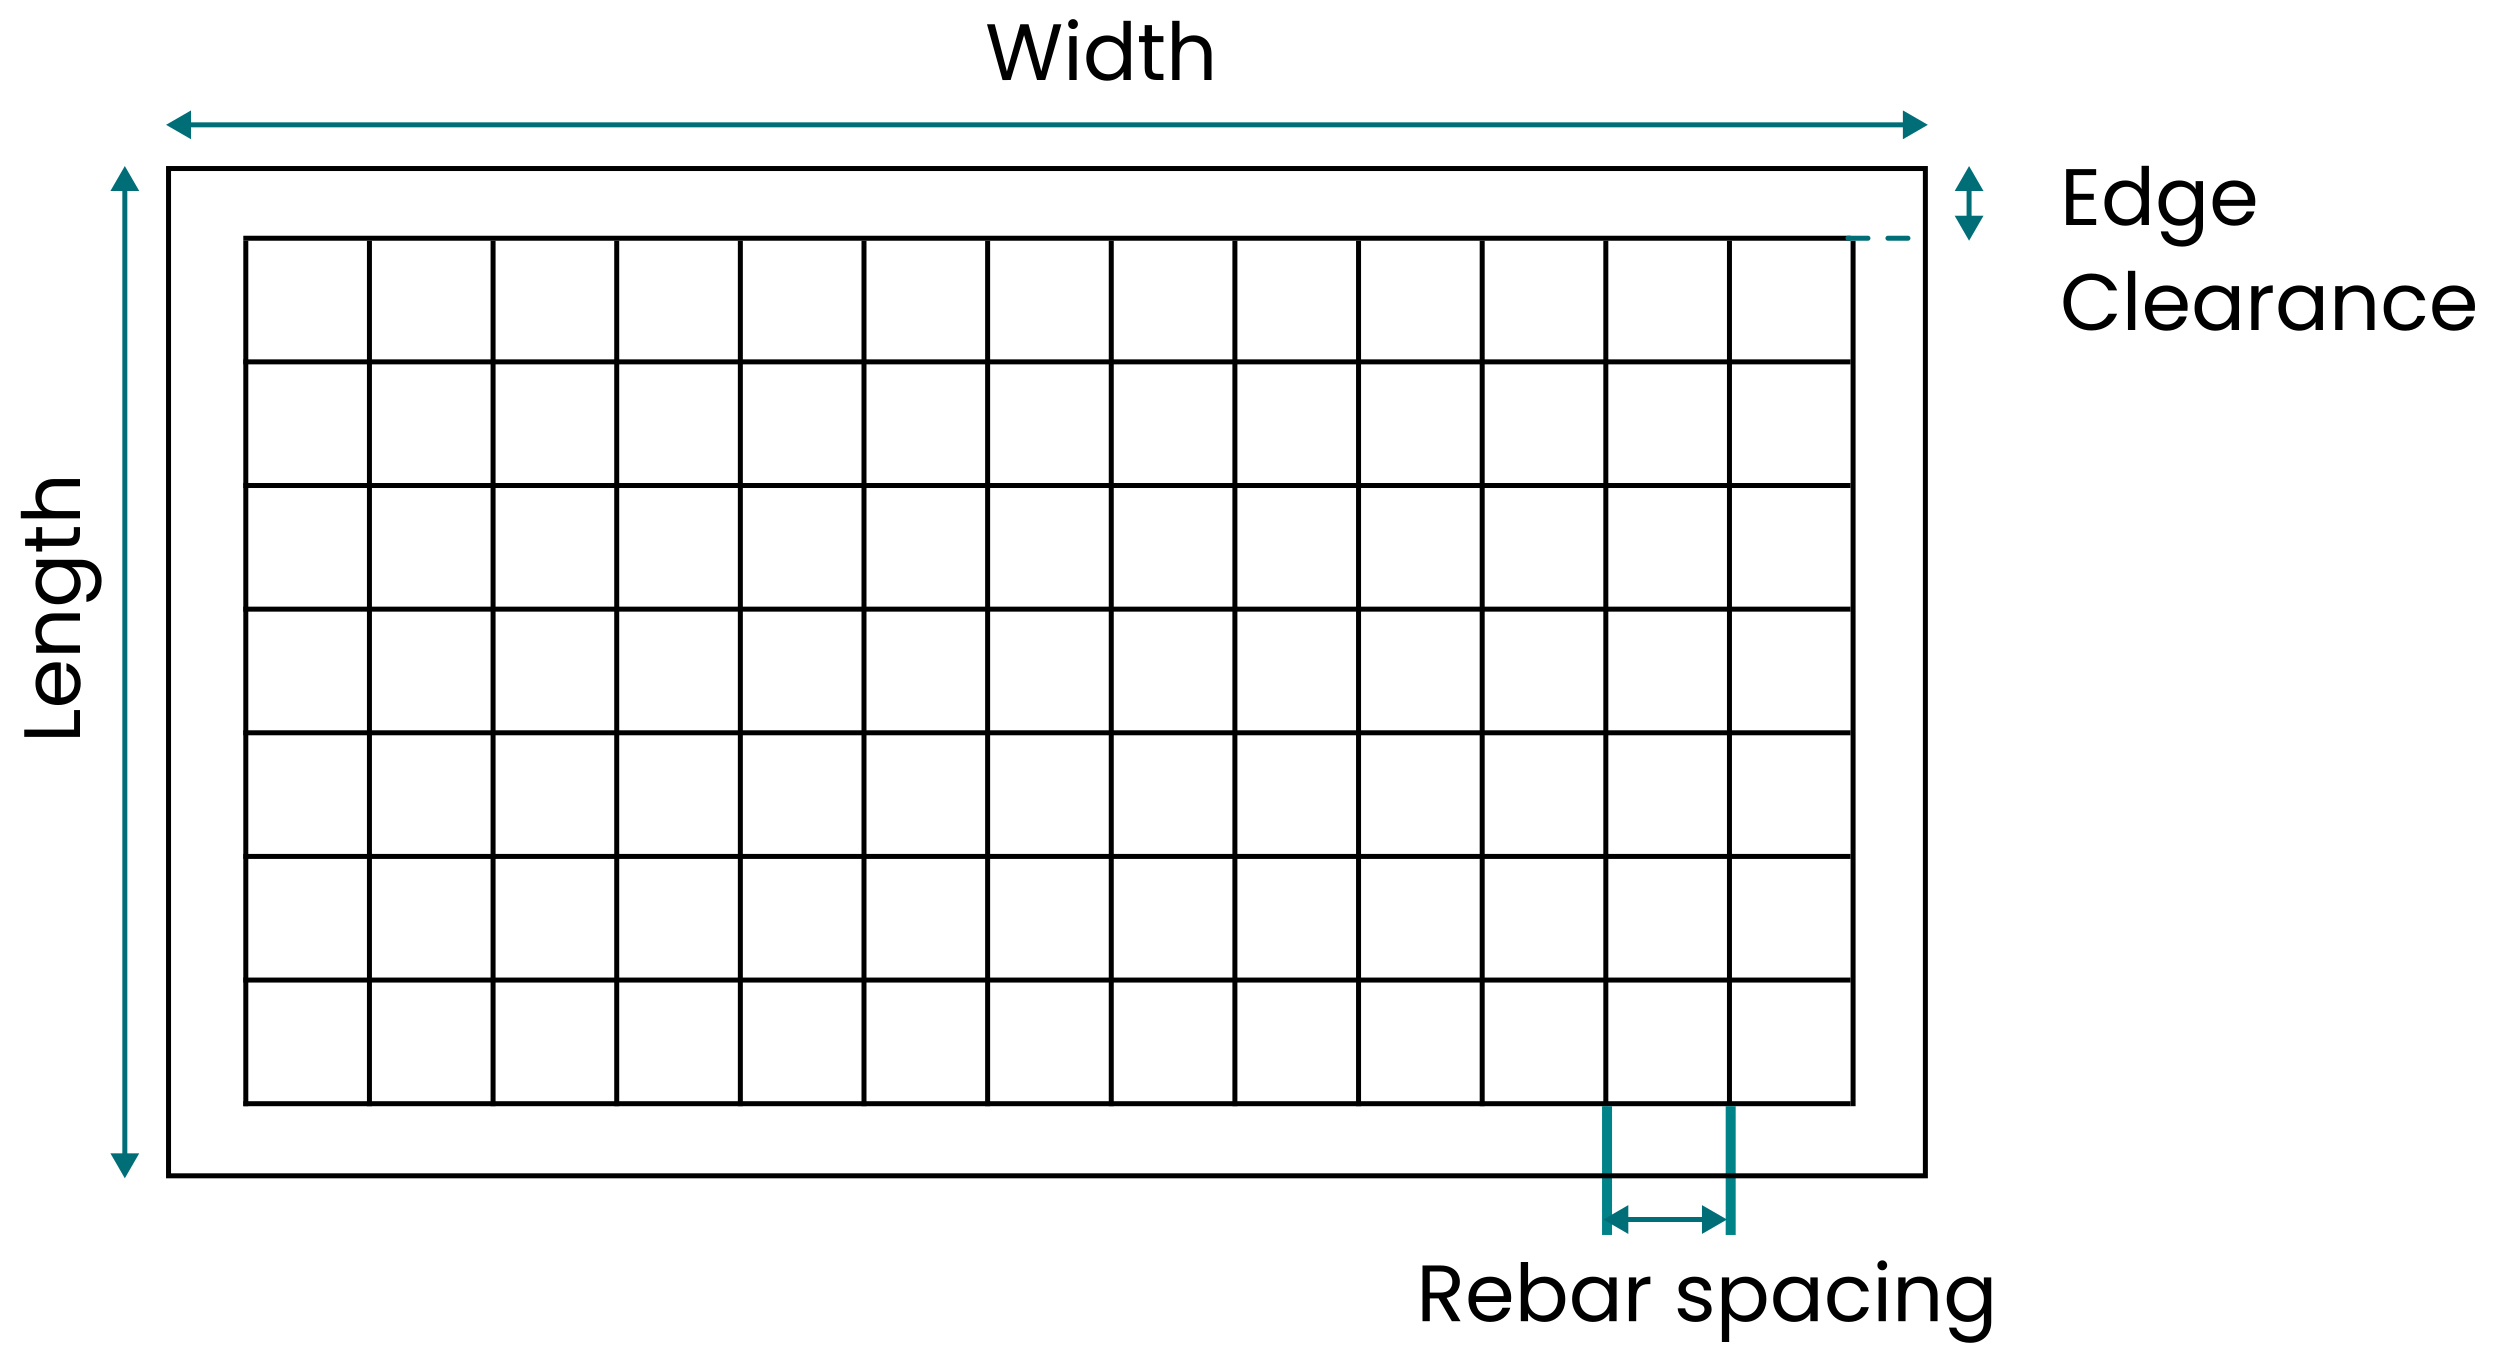 <svg width="500" height="270" viewBox="0 0 500 270" fill="none" xmlns="http://www.w3.org/2000/svg">
<line x1="49.16" y1="48.147" x2="49.16" y2="221.24" stroke="black"/>
<line x1="73.887" y1="48.147" x2="73.887" y2="221.24" stroke="black"/>
<line x1="98.615" y1="48.147" x2="98.615" y2="221.24" stroke="black"/>
<line x1="123.344" y1="48.147" x2="123.344" y2="221.24" stroke="black"/>
<line x1="148.07" y1="48.147" x2="148.07" y2="221.24" stroke="black"/>
<line x1="172.799" y1="48.147" x2="172.799" y2="221.24" stroke="black"/>
<line x1="197.525" y1="48.147" x2="197.525" y2="221.24" stroke="black"/>
<line x1="222.252" y1="48.147" x2="222.252" y2="221.24" stroke="black"/>
<line x1="246.98" y1="48.147" x2="246.98" y2="221.24" stroke="black"/>
<line x1="271.709" y1="48.147" x2="271.709" y2="221.24" stroke="black"/>
<line x1="296.438" y1="48.147" x2="296.438" y2="221.24" stroke="black"/>
<line x1="321.164" y1="48.147" x2="321.164" y2="221.24" stroke="black"/>
<line x1="345.891" y1="48.147" x2="345.891" y2="221.24" stroke="black"/>
<line x1="370.617" y1="48.147" x2="370.617" y2="221.24" stroke="black"/>
<line x1="48.66" y1="47.647" x2="370.119" y2="47.647" stroke="black"/>
<line x1="48.66" y1="72.373" x2="370.119" y2="72.373" stroke="black"/>
<line x1="48.66" y1="97.102" x2="370.119" y2="97.102" stroke="black"/>
<line x1="48.66" y1="121.83" x2="370.119" y2="121.83" stroke="black"/>
<line x1="48.66" y1="146.557" x2="370.119" y2="146.557" stroke="black"/>
<line x1="48.66" y1="171.285" x2="370.119" y2="171.285" stroke="black"/>
<line x1="48.66" y1="196.012" x2="370.119" y2="196.012" stroke="black"/>
<line x1="48.66" y1="220.74" x2="370.119" y2="220.74" stroke="black"/>
<line x1="321.408" y1="221.236" x2="321.408" y2="246.994" stroke="#008388" stroke-width="2"/>
<line x1="346.137" y1="221.236" x2="346.137" y2="246.994" stroke="#008388" stroke-width="2"/>
<rect x="33.707" y="33.705" width="351.368" height="201.457" stroke="black"/>
<path d="M320.664 243.906L325.664 246.793V241.019L320.664 243.906ZM345.392 243.906L340.392 241.019V246.793L345.392 243.906ZM325.164 244.406H340.892V243.406H325.164V244.406Z" fill="#006E77"/>
<path d="M393.816 33.205L390.93 38.205H396.703L393.816 33.205ZM393.816 48.145L396.703 43.145H390.93L393.816 48.145ZM393.316 37.705V43.645H394.316V37.705H393.316Z" fill="#006E77"/>
<path d="M24.965 33.205L22.078 38.205L27.852 38.205L24.965 33.205ZM24.965 235.662L27.852 230.662L22.078 230.662L24.965 235.662ZM24.465 37.705L24.465 231.162L25.465 231.162L25.465 37.705L24.465 37.705Z" fill="#006E77"/>
<path d="M385.574 24.965L380.574 22.078L380.574 27.852L385.574 24.965ZM33.206 24.965L38.206 27.852L38.206 22.078L33.206 24.965ZM381.074 24.465L37.706 24.465L37.706 25.465L381.074 25.465L381.074 24.465Z" fill="#006E77"/>
<line x1="369.59" y1="47.647" x2="385.075" y2="47.647" stroke="#006E77" stroke-linecap="round" stroke-dasharray="4 4"/>
<path d="M414.688 35.032V38.76H418.752V39.96H414.688V43.8H419.232V45H413.232V33.832H419.232V35.032H414.688ZM420.891 40.584C420.891 39.688 421.072 38.904 421.435 38.232C421.798 37.549 422.294 37.021 422.923 36.648C423.563 36.275 424.278 36.088 425.067 36.088C425.75 36.088 426.384 36.248 426.971 36.568C427.558 36.877 428.006 37.288 428.315 37.8V33.16H429.787V45H428.315V43.352C428.027 43.875 427.6 44.307 427.035 44.648C426.47 44.979 425.808 45.144 425.051 45.144C424.272 45.144 423.563 44.952 422.923 44.568C422.294 44.184 421.798 43.645 421.435 42.952C421.072 42.259 420.891 41.469 420.891 40.584ZM428.315 40.6C428.315 39.939 428.182 39.363 427.915 38.872C427.648 38.381 427.286 38.008 426.827 37.752C426.379 37.485 425.883 37.352 425.339 37.352C424.795 37.352 424.299 37.48 423.851 37.736C423.403 37.992 423.046 38.365 422.779 38.856C422.512 39.347 422.379 39.923 422.379 40.584C422.379 41.256 422.512 41.843 422.779 42.344C423.046 42.835 423.403 43.213 423.851 43.48C424.299 43.736 424.795 43.864 425.339 43.864C425.883 43.864 426.379 43.736 426.827 43.48C427.286 43.213 427.648 42.835 427.915 42.344C428.182 41.843 428.315 41.261 428.315 40.6ZM435.864 36.088C436.621 36.088 437.282 36.253 437.848 36.584C438.424 36.915 438.85 37.331 439.128 37.832V36.232H440.6V45.192C440.6 45.992 440.429 46.701 440.088 47.32C439.746 47.949 439.256 48.44 438.616 48.792C437.986 49.144 437.25 49.32 436.408 49.32C435.256 49.32 434.296 49.048 433.528 48.504C432.76 47.96 432.306 47.219 432.168 46.28H433.608C433.768 46.813 434.098 47.24 434.6 47.56C435.101 47.891 435.704 48.056 436.408 48.056C437.208 48.056 437.858 47.805 438.36 47.304C438.872 46.803 439.128 46.099 439.128 45.192V43.352C438.84 43.864 438.413 44.291 437.848 44.632C437.282 44.973 436.621 45.144 435.864 45.144C435.085 45.144 434.376 44.952 433.736 44.568C433.106 44.184 432.61 43.645 432.248 42.952C431.885 42.259 431.704 41.469 431.704 40.584C431.704 39.688 431.885 38.904 432.248 38.232C432.61 37.549 433.106 37.021 433.736 36.648C434.376 36.275 435.085 36.088 435.864 36.088ZM439.128 40.6C439.128 39.939 438.994 39.363 438.728 38.872C438.461 38.381 438.098 38.008 437.64 37.752C437.192 37.485 436.696 37.352 436.152 37.352C435.608 37.352 435.112 37.48 434.664 37.736C434.216 37.992 433.858 38.365 433.592 38.856C433.325 39.347 433.192 39.923 433.192 40.584C433.192 41.256 433.325 41.843 433.592 42.344C433.858 42.835 434.216 43.213 434.664 43.48C435.112 43.736 435.608 43.864 436.152 43.864C436.696 43.864 437.192 43.736 437.64 43.48C438.098 43.213 438.461 42.835 438.728 42.344C438.994 41.843 439.128 41.261 439.128 40.6ZM451.06 40.28C451.06 40.557 451.044 40.851 451.012 41.16H444.004C444.057 42.024 444.351 42.701 444.884 43.192C445.428 43.672 446.084 43.912 446.852 43.912C447.481 43.912 448.004 43.768 448.42 43.48C448.847 43.181 449.145 42.787 449.316 42.296H450.884C450.649 43.139 450.18 43.827 449.476 44.36C448.772 44.883 447.897 45.144 446.852 45.144C446.02 45.144 445.273 44.957 444.612 44.584C443.961 44.211 443.449 43.683 443.076 43C442.703 42.307 442.516 41.507 442.516 40.6C442.516 39.693 442.697 38.899 443.06 38.216C443.423 37.533 443.929 37.011 444.58 36.648C445.241 36.275 445.999 36.088 446.852 36.088C447.684 36.088 448.42 36.269 449.06 36.632C449.7 36.995 450.191 37.496 450.532 38.136C450.884 38.765 451.06 39.48 451.06 40.28ZM449.556 39.976C449.556 39.421 449.433 38.947 449.188 38.552C448.943 38.147 448.607 37.843 448.18 37.64C447.764 37.427 447.3 37.32 446.788 37.32C446.052 37.32 445.423 37.555 444.9 38.024C444.388 38.493 444.095 39.144 444.02 39.976H449.556ZM412.688 60.416C412.688 59.328 412.933 58.352 413.424 57.488C413.915 56.613 414.581 55.931 415.424 55.44C416.277 54.949 417.221 54.704 418.256 54.704C419.472 54.704 420.533 54.997 421.44 55.584C422.347 56.171 423.008 57.003 423.424 58.08H421.68C421.371 57.408 420.923 56.891 420.336 56.528C419.76 56.165 419.067 55.984 418.256 55.984C417.477 55.984 416.779 56.165 416.16 56.528C415.541 56.891 415.056 57.408 414.704 58.08C414.352 58.741 414.176 59.52 414.176 60.416C414.176 61.301 414.352 62.08 414.704 62.752C415.056 63.413 415.541 63.925 416.16 64.288C416.779 64.651 417.477 64.832 418.256 64.832C419.067 64.832 419.76 64.656 420.336 64.304C420.923 63.941 421.371 63.424 421.68 62.752H423.424C423.008 63.819 422.347 64.645 421.44 65.232C420.533 65.808 419.472 66.096 418.256 66.096C417.221 66.096 416.277 65.856 415.424 65.376C414.581 64.885 413.915 64.208 413.424 63.344C412.933 62.48 412.688 61.504 412.688 60.416ZM427.047 54.16V66H425.591V54.16H427.047ZM437.529 61.28C437.529 61.557 437.513 61.851 437.481 62.16H430.473C430.526 63.024 430.82 63.701 431.353 64.192C431.897 64.672 432.553 64.912 433.321 64.912C433.95 64.912 434.473 64.768 434.889 64.48C435.316 64.181 435.614 63.787 435.785 63.296H437.353C437.118 64.139 436.649 64.827 435.945 65.36C435.241 65.883 434.366 66.144 433.321 66.144C432.489 66.144 431.742 65.957 431.081 65.584C430.43 65.211 429.918 64.683 429.545 64C429.172 63.307 428.985 62.507 428.985 61.6C428.985 60.693 429.166 59.899 429.529 59.216C429.892 58.533 430.398 58.011 431.049 57.648C431.71 57.275 432.468 57.088 433.321 57.088C434.153 57.088 434.889 57.269 435.529 57.632C436.169 57.995 436.66 58.496 437.001 59.136C437.353 59.765 437.529 60.48 437.529 61.28ZM436.025 60.976C436.025 60.421 435.902 59.947 435.657 59.552C435.412 59.147 435.076 58.843 434.649 58.64C434.233 58.427 433.769 58.32 433.257 58.32C432.521 58.32 431.892 58.555 431.369 59.024C430.857 59.493 430.564 60.144 430.489 60.976H436.025ZM438.907 61.584C438.907 60.688 439.088 59.904 439.451 59.232C439.813 58.549 440.309 58.021 440.939 57.648C441.579 57.275 442.288 57.088 443.067 57.088C443.835 57.088 444.501 57.253 445.067 57.584C445.632 57.915 446.053 58.331 446.331 58.832V57.232H447.803V66H446.331V64.368C446.043 64.88 445.611 65.307 445.035 65.648C444.469 65.979 443.808 66.144 443.051 66.144C442.272 66.144 441.568 65.952 440.939 65.568C440.309 65.184 439.813 64.645 439.451 63.952C439.088 63.259 438.907 62.469 438.907 61.584ZM446.331 61.6C446.331 60.939 446.197 60.363 445.931 59.872C445.664 59.381 445.301 59.008 444.843 58.752C444.395 58.485 443.899 58.352 443.355 58.352C442.811 58.352 442.315 58.48 441.867 58.736C441.419 58.992 441.061 59.365 440.795 59.856C440.528 60.347 440.395 60.923 440.395 61.584C440.395 62.256 440.528 62.843 440.795 63.344C441.061 63.835 441.419 64.213 441.867 64.48C442.315 64.736 442.811 64.864 443.355 64.864C443.899 64.864 444.395 64.736 444.843 64.48C445.301 64.213 445.664 63.835 445.931 63.344C446.197 62.843 446.331 62.261 446.331 61.6ZM451.719 58.656C451.975 58.155 452.338 57.765 452.807 57.488C453.287 57.211 453.869 57.072 454.551 57.072V58.576H454.167C452.535 58.576 451.719 59.461 451.719 61.232V66H450.263V57.232H451.719V58.656ZM455.688 61.584C455.688 60.688 455.869 59.904 456.232 59.232C456.595 58.549 457.091 58.021 457.72 57.648C458.36 57.275 459.069 57.088 459.848 57.088C460.616 57.088 461.283 57.253 461.848 57.584C462.413 57.915 462.835 58.331 463.112 58.832V57.232H464.584V66H463.112V64.368C462.824 64.88 462.392 65.307 461.816 65.648C461.251 65.979 460.589 66.144 459.832 66.144C459.053 66.144 458.349 65.952 457.72 65.568C457.091 65.184 456.595 64.645 456.232 63.952C455.869 63.259 455.688 62.469 455.688 61.584ZM463.112 61.6C463.112 60.939 462.979 60.363 462.712 59.872C462.445 59.381 462.083 59.008 461.624 58.752C461.176 58.485 460.68 58.352 460.136 58.352C459.592 58.352 459.096 58.48 458.648 58.736C458.2 58.992 457.843 59.365 457.576 59.856C457.309 60.347 457.176 60.923 457.176 61.584C457.176 62.256 457.309 62.843 457.576 63.344C457.843 63.835 458.2 64.213 458.648 64.48C459.096 64.736 459.592 64.864 460.136 64.864C460.68 64.864 461.176 64.736 461.624 64.48C462.083 64.213 462.445 63.835 462.712 63.344C462.979 62.843 463.112 62.261 463.112 61.6ZM471.317 57.072C472.383 57.072 473.247 57.397 473.909 58.048C474.57 58.688 474.901 59.616 474.901 60.832V66H473.461V61.04C473.461 60.165 473.242 59.499 472.805 59.04C472.367 58.571 471.77 58.336 471.013 58.336C470.245 58.336 469.631 58.576 469.173 59.056C468.725 59.536 468.501 60.235 468.501 61.152V66H467.045V57.232H468.501V58.48C468.789 58.032 469.178 57.685 469.669 57.44C470.17 57.195 470.719 57.072 471.317 57.072ZM476.735 61.6C476.735 60.693 476.916 59.904 477.279 59.232C477.642 58.549 478.143 58.021 478.783 57.648C479.434 57.275 480.175 57.088 481.007 57.088C482.084 57.088 482.97 57.349 483.663 57.872C484.367 58.395 484.831 59.12 485.055 60.048H483.487C483.338 59.515 483.044 59.093 482.607 58.784C482.18 58.475 481.647 58.32 481.007 58.32C480.175 58.32 479.503 58.608 478.991 59.184C478.479 59.749 478.223 60.555 478.223 61.6C478.223 62.656 478.479 63.472 478.991 64.048C479.503 64.624 480.175 64.912 481.007 64.912C481.647 64.912 482.18 64.763 482.607 64.464C483.034 64.165 483.327 63.739 483.487 63.184H485.055C484.82 64.08 484.351 64.8 483.647 65.344C482.943 65.877 482.063 66.144 481.007 66.144C480.175 66.144 479.434 65.957 478.783 65.584C478.143 65.211 477.642 64.683 477.279 64C476.916 63.317 476.735 62.517 476.735 61.6ZM494.998 61.28C494.998 61.557 494.982 61.851 494.95 62.16H487.942C487.995 63.024 488.288 63.701 488.822 64.192C489.366 64.672 490.022 64.912 490.79 64.912C491.419 64.912 491.942 64.768 492.358 64.48C492.784 64.181 493.083 63.787 493.254 63.296H494.822C494.587 64.139 494.118 64.827 493.414 65.36C492.71 65.883 491.835 66.144 490.79 66.144C489.958 66.144 489.211 65.957 488.55 65.584C487.899 65.211 487.387 64.683 487.014 64C486.64 63.307 486.454 62.507 486.454 61.6C486.454 60.693 486.635 59.899 486.998 59.216C487.36 58.533 487.867 58.011 488.518 57.648C489.179 57.275 489.936 57.088 490.79 57.088C491.622 57.088 492.358 57.269 492.998 57.632C493.638 57.995 494.128 58.496 494.47 59.136C494.822 59.765 494.998 60.48 494.998 61.28ZM493.494 60.976C493.494 60.421 493.371 59.947 493.126 59.552C492.88 59.147 492.544 58.843 492.118 58.64C491.702 58.427 491.238 58.32 490.726 58.32C489.99 58.32 489.36 58.555 488.838 59.024C488.326 59.493 488.032 60.144 487.958 60.976H493.494Z" fill="black"/>
<path d="M212.275 4.848L209.043 16H207.411L204.819 7.024L202.131 16L200.515 16.016L197.395 4.848H198.947L201.379 14.304L204.067 4.848H205.699L208.259 14.272L210.707 4.848H212.275ZM214.621 5.808C214.343 5.808 214.109 5.712 213.917 5.52C213.725 5.328 213.629 5.093 213.629 4.816C213.629 4.539 213.725 4.304 213.917 4.112C214.109 3.92 214.343 3.824 214.621 3.824C214.887 3.824 215.111 3.92 215.293 4.112C215.485 4.304 215.581 4.539 215.581 4.816C215.581 5.093 215.485 5.328 215.293 5.52C215.111 5.712 214.887 5.808 214.621 5.808ZM215.325 7.232V16H213.869V7.232H215.325ZM217.262 11.584C217.262 10.688 217.444 9.904 217.806 9.232C218.169 8.549 218.665 8.021 219.294 7.648C219.934 7.275 220.649 7.088 221.438 7.088C222.121 7.088 222.756 7.248 223.342 7.568C223.929 7.877 224.377 8.288 224.686 8.8V4.16H226.158V16H224.686V14.352C224.398 14.875 223.972 15.307 223.406 15.648C222.841 15.979 222.18 16.144 221.422 16.144C220.644 16.144 219.934 15.952 219.294 15.568C218.665 15.184 218.169 14.645 217.806 13.952C217.444 13.259 217.262 12.469 217.262 11.584ZM224.686 11.6C224.686 10.939 224.553 10.363 224.286 9.872C224.02 9.381 223.657 9.008 223.198 8.752C222.75 8.485 222.254 8.352 221.71 8.352C221.166 8.352 220.67 8.48 220.222 8.736C219.774 8.992 219.417 9.365 219.15 9.856C218.884 10.347 218.75 10.923 218.75 11.584C218.75 12.256 218.884 12.843 219.15 13.344C219.417 13.835 219.774 14.213 220.222 14.48C220.67 14.736 221.166 14.864 221.71 14.864C222.254 14.864 222.75 14.736 223.198 14.48C223.657 14.213 224.02 13.835 224.286 13.344C224.553 12.843 224.686 12.261 224.686 11.6ZM230.395 8.432V13.6C230.395 14.027 230.485 14.331 230.667 14.512C230.848 14.683 231.163 14.768 231.611 14.768H232.683V16H231.371C230.56 16 229.952 15.813 229.547 15.44C229.141 15.067 228.939 14.453 228.939 13.6V8.432H227.803V7.232H228.939V5.024H230.395V7.232H232.683V8.432H230.395ZM238.799 7.072C239.46 7.072 240.058 7.216 240.591 7.504C241.124 7.781 241.54 8.203 241.839 8.768C242.148 9.333 242.303 10.021 242.303 10.832V16H240.863V11.04C240.863 10.165 240.644 9.499 240.207 9.04C239.77 8.571 239.172 8.336 238.415 8.336C237.647 8.336 237.034 8.576 236.575 9.056C236.127 9.536 235.903 10.235 235.903 11.152V16H234.447V4.16H235.903V8.48C236.191 8.032 236.586 7.685 237.087 7.44C237.599 7.195 238.17 7.072 238.799 7.072Z" fill="black"/>
<path d="M290.374 264.246L287.718 259.686H285.958V264.246H284.502V253.094H288.102C288.944 253.094 289.654 253.238 290.23 253.526C290.816 253.814 291.254 254.203 291.542 254.694C291.83 255.185 291.974 255.745 291.974 256.374C291.974 257.142 291.75 257.819 291.302 258.406C290.864 258.993 290.203 259.382 289.318 259.574L292.118 264.246H290.374ZM285.958 258.518H288.102C288.891 258.518 289.483 258.326 289.878 257.942C290.272 257.547 290.47 257.025 290.47 256.374C290.47 255.713 290.272 255.201 289.878 254.838C289.494 254.475 288.902 254.294 288.102 254.294H285.958V258.518ZM302.236 259.526C302.236 259.803 302.22 260.097 302.188 260.406H295.18C295.233 261.27 295.527 261.947 296.06 262.438C296.604 262.918 297.26 263.158 298.028 263.158C298.657 263.158 299.18 263.014 299.596 262.726C300.023 262.427 300.321 262.033 300.492 261.542H302.06C301.825 262.385 301.356 263.073 300.652 263.606C299.948 264.129 299.073 264.39 298.028 264.39C297.196 264.39 296.449 264.203 295.788 263.83C295.137 263.457 294.625 262.929 294.252 262.246C293.879 261.553 293.692 260.753 293.692 259.846C293.692 258.939 293.873 258.145 294.236 257.462C294.599 256.779 295.105 256.257 295.756 255.894C296.417 255.521 297.175 255.334 298.028 255.334C298.86 255.334 299.596 255.515 300.236 255.878C300.876 256.241 301.367 256.742 301.708 257.382C302.06 258.011 302.236 258.726 302.236 259.526ZM300.732 259.222C300.732 258.667 300.609 258.193 300.364 257.798C300.119 257.393 299.783 257.089 299.356 256.886C298.94 256.673 298.476 256.566 297.964 256.566C297.228 256.566 296.599 256.801 296.076 257.27C295.564 257.739 295.271 258.39 295.196 259.222H300.732ZM305.614 257.11C305.912 256.587 306.35 256.161 306.926 255.83C307.502 255.499 308.158 255.334 308.894 255.334C309.683 255.334 310.392 255.521 311.022 255.894C311.651 256.267 312.147 256.795 312.51 257.478C312.872 258.15 313.054 258.934 313.054 259.83C313.054 260.715 312.872 261.505 312.51 262.198C312.147 262.891 311.646 263.43 311.006 263.814C310.376 264.198 309.672 264.39 308.894 264.39C308.136 264.39 307.47 264.225 306.894 263.894C306.328 263.563 305.902 263.142 305.614 262.63V264.246H304.158V252.406H305.614V257.11ZM311.566 259.83C311.566 259.169 311.432 258.593 311.166 258.102C310.899 257.611 310.536 257.238 310.078 256.982C309.63 256.726 309.134 256.598 308.59 256.598C308.056 256.598 307.56 256.731 307.102 256.998C306.654 257.254 306.291 257.633 306.014 258.134C305.747 258.625 305.614 259.195 305.614 259.846C305.614 260.507 305.747 261.089 306.014 261.59C306.291 262.081 306.654 262.459 307.102 262.726C307.56 262.982 308.056 263.11 308.59 263.11C309.134 263.11 309.63 262.982 310.078 262.726C310.536 262.459 310.899 262.081 311.166 261.59C311.432 261.089 311.566 260.502 311.566 259.83ZM314.426 259.83C314.426 258.934 314.608 258.15 314.97 257.478C315.333 256.795 315.829 256.267 316.458 255.894C317.098 255.521 317.808 255.334 318.586 255.334C319.354 255.334 320.021 255.499 320.586 255.83C321.152 256.161 321.573 256.577 321.85 257.078V255.478H323.322V264.246H321.85V262.614C321.562 263.126 321.13 263.553 320.554 263.894C319.989 264.225 319.328 264.39 318.57 264.39C317.792 264.39 317.088 264.198 316.458 263.814C315.829 263.43 315.333 262.891 314.97 262.198C314.608 261.505 314.426 260.715 314.426 259.83ZM321.85 259.846C321.85 259.185 321.717 258.609 321.45 258.118C321.184 257.627 320.821 257.254 320.362 256.998C319.914 256.731 319.418 256.598 318.874 256.598C318.33 256.598 317.834 256.726 317.386 256.982C316.938 257.238 316.581 257.611 316.314 258.102C316.048 258.593 315.914 259.169 315.914 259.83C315.914 260.502 316.048 261.089 316.314 261.59C316.581 262.081 316.938 262.459 317.386 262.726C317.834 262.982 318.33 263.11 318.874 263.11C319.418 263.11 319.914 262.982 320.362 262.726C320.821 262.459 321.184 262.081 321.45 261.59C321.717 261.089 321.85 260.507 321.85 259.846ZM327.239 256.902C327.495 256.401 327.857 256.011 328.327 255.734C328.807 255.457 329.388 255.318 330.071 255.318V256.822H329.687C328.055 256.822 327.239 257.707 327.239 259.478V264.246H325.783V255.478H327.239V256.902ZM339.121 264.39C338.449 264.39 337.846 264.278 337.313 264.054C336.78 263.819 336.358 263.499 336.049 263.094C335.74 262.678 335.569 262.203 335.537 261.67H337.041C337.084 262.107 337.286 262.465 337.649 262.742C338.022 263.019 338.508 263.158 339.105 263.158C339.66 263.158 340.097 263.035 340.417 262.79C340.737 262.545 340.897 262.235 340.897 261.862C340.897 261.478 340.726 261.195 340.385 261.014C340.044 260.822 339.516 260.635 338.801 260.454C338.15 260.283 337.617 260.113 337.201 259.942C336.796 259.761 336.444 259.499 336.145 259.158C335.857 258.806 335.713 258.347 335.713 257.782C335.713 257.334 335.846 256.923 336.113 256.55C336.38 256.177 336.758 255.883 337.249 255.67C337.74 255.446 338.3 255.334 338.929 255.334C339.9 255.334 340.684 255.579 341.281 256.07C341.878 256.561 342.198 257.233 342.241 258.086H340.785C340.753 257.627 340.566 257.259 340.225 256.982C339.894 256.705 339.446 256.566 338.881 256.566C338.358 256.566 337.942 256.678 337.633 256.902C337.324 257.126 337.169 257.419 337.169 257.782C337.169 258.07 337.26 258.31 337.441 258.502C337.633 258.683 337.868 258.833 338.145 258.95C338.433 259.057 338.828 259.179 339.329 259.318C339.958 259.489 340.47 259.659 340.865 259.83C341.26 259.99 341.596 260.235 341.873 260.566C342.161 260.897 342.31 261.329 342.321 261.862C342.321 262.342 342.188 262.774 341.921 263.158C341.654 263.542 341.276 263.846 340.785 264.07C340.305 264.283 339.75 264.39 339.121 264.39ZM345.833 257.094C346.121 256.593 346.547 256.177 347.113 255.846C347.689 255.505 348.355 255.334 349.113 255.334C349.891 255.334 350.595 255.521 351.225 255.894C351.865 256.267 352.366 256.795 352.729 257.478C353.091 258.15 353.273 258.934 353.273 259.83C353.273 260.715 353.091 261.505 352.729 262.198C352.366 262.891 351.865 263.43 351.225 263.814C350.595 264.198 349.891 264.39 349.113 264.39C348.366 264.39 347.705 264.225 347.129 263.894C346.563 263.553 346.131 263.131 345.833 262.63V268.406H344.377V255.478H345.833V257.094ZM351.785 259.83C351.785 259.169 351.651 258.593 351.385 258.102C351.118 257.611 350.755 257.238 350.297 256.982C349.849 256.726 349.353 256.598 348.809 256.598C348.275 256.598 347.779 256.731 347.321 256.998C346.873 257.254 346.51 257.633 346.233 258.134C345.966 258.625 345.833 259.195 345.833 259.846C345.833 260.507 345.966 261.089 346.233 261.59C346.51 262.081 346.873 262.459 347.321 262.726C347.779 262.982 348.275 263.11 348.809 263.11C349.353 263.11 349.849 262.982 350.297 262.726C350.755 262.459 351.118 262.081 351.385 261.59C351.651 261.089 351.785 260.502 351.785 259.83ZM354.645 259.83C354.645 258.934 354.826 258.15 355.189 257.478C355.552 256.795 356.048 256.267 356.677 255.894C357.317 255.521 358.026 255.334 358.805 255.334C359.573 255.334 360.24 255.499 360.805 255.83C361.37 256.161 361.792 256.577 362.069 257.078V255.478H363.541V264.246H362.069V262.614C361.781 263.126 361.349 263.553 360.773 263.894C360.208 264.225 359.546 264.39 358.789 264.39C358.01 264.39 357.306 264.198 356.677 263.814C356.048 263.43 355.552 262.891 355.189 262.198C354.826 261.505 354.645 260.715 354.645 259.83ZM362.069 259.846C362.069 259.185 361.936 258.609 361.669 258.118C361.402 257.627 361.04 257.254 360.581 256.998C360.133 256.731 359.637 256.598 359.093 256.598C358.549 256.598 358.053 256.726 357.605 256.982C357.157 257.238 356.8 257.611 356.533 258.102C356.266 258.593 356.133 259.169 356.133 259.83C356.133 260.502 356.266 261.089 356.533 261.59C356.8 262.081 357.157 262.459 357.605 262.726C358.053 262.982 358.549 263.11 359.093 263.11C359.637 263.11 360.133 262.982 360.581 262.726C361.04 262.459 361.402 262.081 361.669 261.59C361.936 261.089 362.069 260.507 362.069 259.846ZM365.458 259.846C365.458 258.939 365.639 258.15 366.002 257.478C366.364 256.795 366.866 256.267 367.506 255.894C368.156 255.521 368.898 255.334 369.73 255.334C370.807 255.334 371.692 255.595 372.386 256.118C373.09 256.641 373.554 257.366 373.778 258.294H372.21C372.06 257.761 371.767 257.339 371.33 257.03C370.903 256.721 370.37 256.566 369.73 256.566C368.898 256.566 368.226 256.854 367.714 257.43C367.202 257.995 366.946 258.801 366.946 259.846C366.946 260.902 367.202 261.718 367.714 262.294C368.226 262.87 368.898 263.158 369.73 263.158C370.37 263.158 370.903 263.009 371.33 262.71C371.756 262.411 372.05 261.985 372.21 261.43H373.778C373.543 262.326 373.074 263.046 372.37 263.59C371.666 264.123 370.786 264.39 369.73 264.39C368.898 264.39 368.156 264.203 367.506 263.83C366.866 263.457 366.364 262.929 366.002 262.246C365.639 261.563 365.458 260.763 365.458 259.846ZM376.472 254.054C376.195 254.054 375.96 253.958 375.768 253.766C375.576 253.574 375.48 253.339 375.48 253.062C375.48 252.785 375.576 252.55 375.768 252.358C375.96 252.166 376.195 252.07 376.472 252.07C376.739 252.07 376.963 252.166 377.144 252.358C377.336 252.55 377.432 252.785 377.432 253.062C377.432 253.339 377.336 253.574 377.144 253.766C376.963 253.958 376.739 254.054 376.472 254.054ZM377.176 255.478V264.246H375.72V255.478H377.176ZM383.93 255.318C384.996 255.318 385.86 255.643 386.522 256.294C387.183 256.934 387.514 257.862 387.514 259.078V264.246H386.074V259.286C386.074 258.411 385.855 257.745 385.418 257.286C384.98 256.817 384.383 256.582 383.626 256.582C382.858 256.582 382.244 256.822 381.786 257.302C381.338 257.782 381.114 258.481 381.114 259.398V264.246H379.658V255.478H381.114V256.726C381.402 256.278 381.791 255.931 382.282 255.686C382.783 255.441 383.332 255.318 383.93 255.318ZM393.508 255.334C394.265 255.334 394.927 255.499 395.492 255.83C396.068 256.161 396.495 256.577 396.772 257.078V255.478H398.244V264.438C398.244 265.238 398.073 265.947 397.732 266.566C397.391 267.195 396.9 267.686 396.26 268.038C395.631 268.39 394.895 268.566 394.052 268.566C392.9 268.566 391.94 268.294 391.172 267.75C390.404 267.206 389.951 266.465 389.812 265.526H391.252C391.412 266.059 391.743 266.486 392.244 266.806C392.745 267.137 393.348 267.302 394.052 267.302C394.852 267.302 395.503 267.051 396.004 266.55C396.516 266.049 396.772 265.345 396.772 264.438V262.598C396.484 263.11 396.057 263.537 395.492 263.878C394.927 264.219 394.265 264.39 393.508 264.39C392.729 264.39 392.02 264.198 391.38 263.814C390.751 263.43 390.255 262.891 389.892 262.198C389.529 261.505 389.348 260.715 389.348 259.83C389.348 258.934 389.529 258.15 389.892 257.478C390.255 256.795 390.751 256.267 391.38 255.894C392.02 255.521 392.729 255.334 393.508 255.334ZM396.772 259.846C396.772 259.185 396.639 258.609 396.372 258.118C396.105 257.627 395.743 257.254 395.284 256.998C394.836 256.731 394.34 256.598 393.796 256.598C393.252 256.598 392.756 256.726 392.308 256.982C391.86 257.238 391.503 257.611 391.236 258.102C390.969 258.593 390.836 259.169 390.836 259.83C390.836 260.502 390.969 261.089 391.236 261.59C391.503 262.081 391.86 262.459 392.308 262.726C392.756 262.982 393.252 263.11 393.796 263.11C394.34 263.11 394.836 262.982 395.284 262.726C395.743 262.459 396.105 262.081 396.372 261.59C396.639 261.089 396.772 260.507 396.772 259.846Z" fill="black"/>
<path d="M14.816 145.914V142.01H16V147.37H4.848V145.914H14.816ZM11.28 132.463C11.557 132.463 11.851 132.479 12.16 132.511V139.519C13.024 139.466 13.701 139.173 14.192 138.639C14.672 138.095 14.912 137.439 14.912 136.671C14.912 136.042 14.768 135.519 14.48 135.103C14.181 134.677 13.787 134.378 13.296 134.207V132.639C14.139 132.874 14.827 133.343 15.36 134.047C15.883 134.751 16.144 135.626 16.144 136.671C16.144 137.503 15.957 138.25 15.584 138.911C15.211 139.562 14.683 140.074 14 140.447C13.307 140.821 12.507 141.007 11.6 141.007C10.693 141.007 9.899 140.826 9.216 140.463C8.533 140.101 8.011 139.594 7.648 138.943C7.275 138.282 7.088 137.525 7.088 136.671C7.088 135.839 7.269 135.103 7.632 134.463C7.995 133.823 8.496 133.333 9.136 132.991C9.765 132.639 10.48 132.463 11.28 132.463ZM10.976 133.967C10.421 133.967 9.947 134.09 9.552 134.335C9.147 134.581 8.843 134.917 8.64 135.343C8.427 135.759 8.32 136.223 8.32 136.735C8.32 137.471 8.555 138.101 9.024 138.623C9.493 139.135 10.144 139.429 10.976 139.503V133.967ZM7.072 126.269C7.072 125.203 7.397 124.339 8.048 123.677C8.688 123.016 9.616 122.685 10.832 122.685H16V124.125H11.04C10.165 124.125 9.499 124.344 9.04 124.781C8.571 125.219 8.336 125.816 8.336 126.573C8.336 127.341 8.576 127.955 9.056 128.413C9.536 128.861 10.235 129.085 11.152 129.085H16V130.541H7.232V129.085H8.48C8.032 128.797 7.685 128.408 7.44 127.917C7.195 127.416 7.072 126.867 7.072 126.269ZM7.088 116.691C7.088 115.934 7.253 115.272 7.584 114.707C7.915 114.131 8.331 113.704 8.832 113.427H7.232V111.955H16.192C16.992 111.955 17.701 112.126 18.32 112.467C18.949 112.808 19.44 113.299 19.792 113.939C20.144 114.568 20.32 115.304 20.32 116.147C20.32 117.299 20.048 118.259 19.504 119.027C18.96 119.795 18.219 120.248 17.28 120.387V118.947C17.813 118.787 18.24 118.456 18.56 117.955C18.891 117.454 19.056 116.851 19.056 116.147C19.056 115.347 18.805 114.696 18.304 114.195C17.803 113.683 17.099 113.427 16.192 113.427H14.352C14.864 113.715 15.291 114.142 15.632 114.707C15.973 115.272 16.144 115.934 16.144 116.691C16.144 117.47 15.952 118.179 15.568 118.819C15.184 119.448 14.645 119.944 13.952 120.307C13.259 120.67 12.469 120.851 11.584 120.851C10.688 120.851 9.904 120.67 9.232 120.307C8.549 119.944 8.021 119.448 7.648 118.819C7.275 118.179 7.088 117.47 7.088 116.691ZM11.6 113.427C10.939 113.427 10.363 113.56 9.872 113.827C9.381 114.094 9.008 114.456 8.752 114.915C8.485 115.363 8.352 115.859 8.352 116.403C8.352 116.947 8.48 117.443 8.736 117.891C8.992 118.339 9.365 118.696 9.856 118.963C10.347 119.23 10.923 119.363 11.584 119.363C12.256 119.363 12.843 119.23 13.344 118.963C13.835 118.696 14.213 118.339 14.48 117.891C14.736 117.443 14.864 116.947 14.864 116.403C14.864 115.859 14.736 115.363 14.48 114.915C14.213 114.456 13.835 114.094 13.344 113.827C12.843 113.56 12.261 113.427 11.6 113.427ZM8.432 107.719H13.6C14.027 107.719 14.331 107.628 14.512 107.447C14.683 107.265 14.768 106.951 14.768 106.503V105.431H16V106.743C16 107.553 15.813 108.161 15.44 108.567C15.067 108.972 14.453 109.175 13.6 109.175H8.432V110.311H7.232V109.175H5.024V107.719H7.232V105.431H8.432V107.719ZM7.072 99.314C7.072 98.653 7.216 98.056 7.504 97.522C7.781 96.989 8.203 96.573 8.768 96.274C9.333 95.965 10.021 95.81 10.832 95.81H16V97.25H11.04C10.165 97.25 9.499 97.469 9.04 97.906C8.571 98.344 8.336 98.941 8.336 99.698C8.336 100.466 8.576 101.08 9.056 101.538C9.536 101.986 10.235 102.21 11.152 102.21H16V103.666H4.16V102.21H8.48C8.032 101.922 7.685 101.528 7.44 101.026C7.195 100.514 7.072 99.944 7.072 99.314Z" fill="black"/>
</svg>
